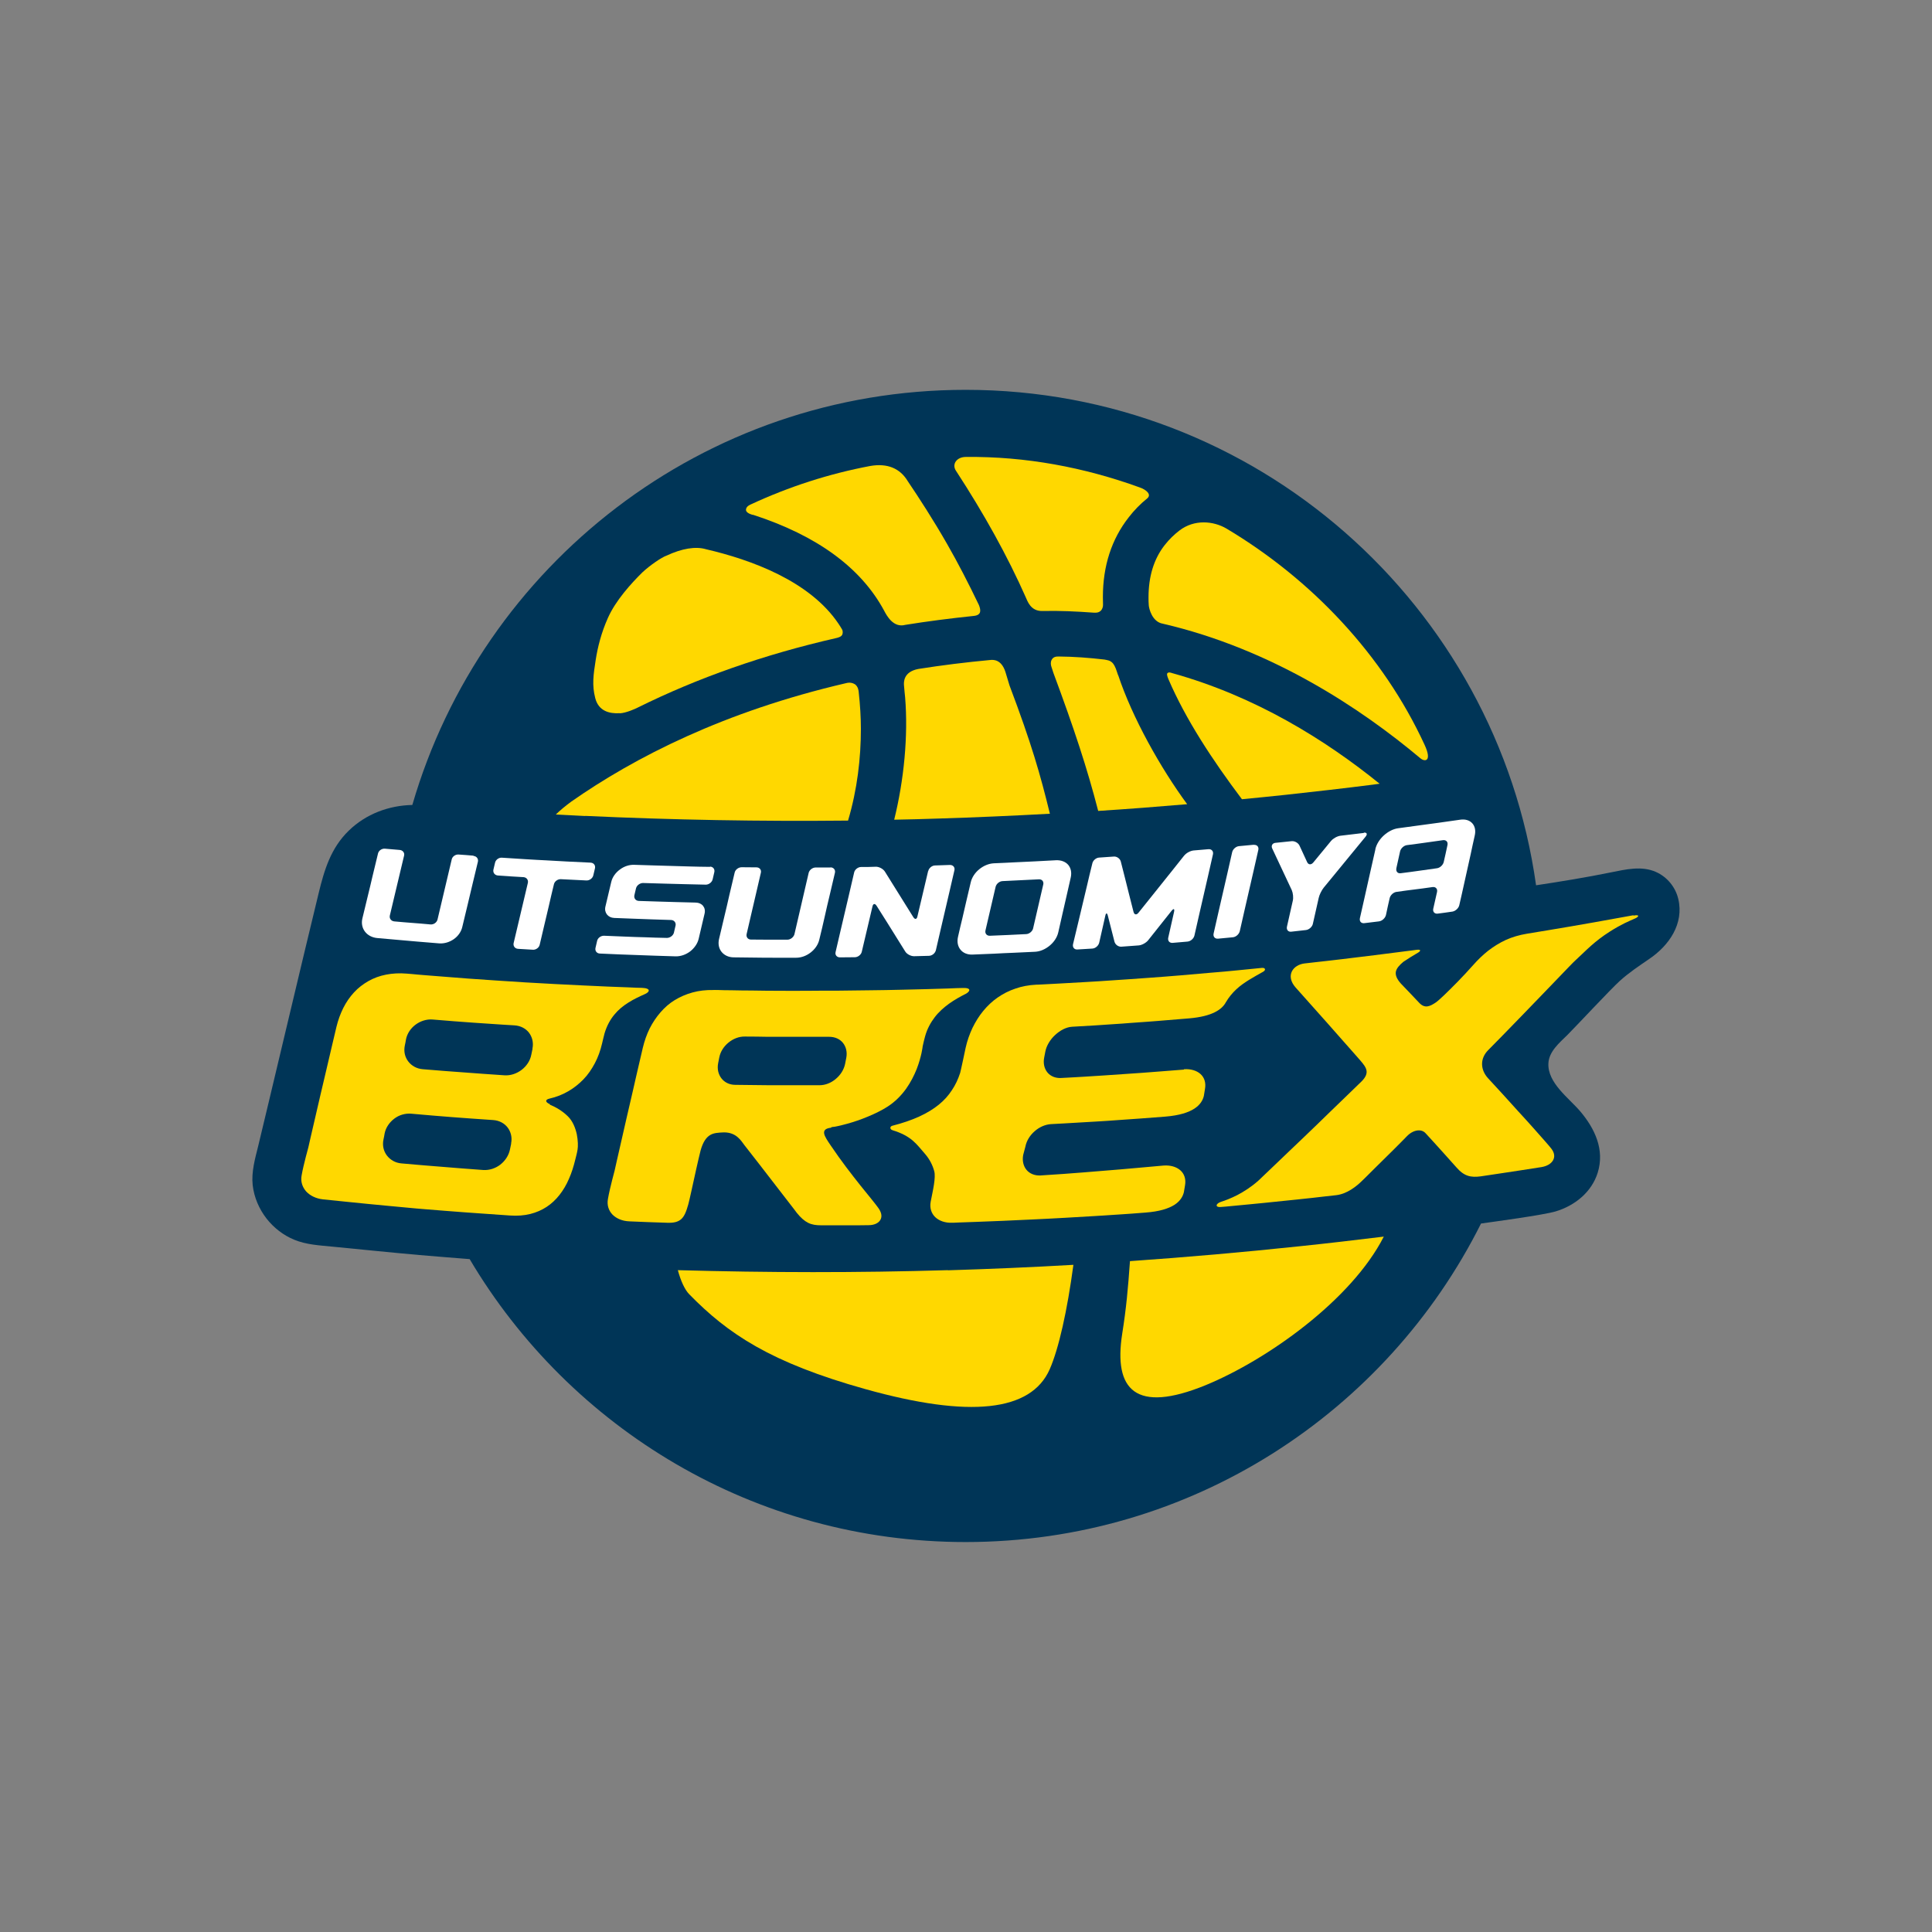<?xml version="1.0" encoding="UTF-8"?>
<svg id="_レイヤー_1" data-name="レイヤー_1" xmlns="http://www.w3.org/2000/svg" width="152" height="152" viewBox="0 0 152 152">
  <rect x="0" y="0" width="152" height="152" fill="#808080" stroke="none"/>
  <defs>
    <style>
      .cls-1 {
        fill: #ffd800;
      }

      .cls-2 {
        fill: #fff;
      }

      .cls-3 {
        fill: #003557;
      }
    </style>
  </defs>
  <path class="cls-3" d="M132.04,70.73c-.22-.94-.88-1.74-1.76-2.13-1.13-.5-2.37-.2-3.52.03-1.96.4-3.93.72-5.91,1.02-3.09-22.03-22-38.98-44.88-38.98-20.64,0-38.05,13.79-43.53,32.66-1.86.04-3.65.71-5,2.02-1.41,1.37-1.92,3.07-2.37,4.92-1.08,4.42-4.22,17.7-4.76,19.91-.25,1-.54,2.02-.43,3.06.11.96.5,1.87,1.09,2.63.57.73,1.33,1.32,2.19,1.67.95.39,1.99.44,3,.54,2.28.22,4.57.46,6.85.66,1.31.11,2.63.22,3.94.32,7.89,13.32,22.41,22.26,39.02,22.26,17.75,0,33.11-10.2,40.55-25.06.93-.13,4.87-.66,5.86-.95,1.51-.45,2.84-1.51,3.32-3.05.56-1.8-.22-3.46-1.37-4.82-.89-1.05-2.59-2.24-2.51-3.79.05-.93.87-1.61,1.49-2.22.7-.7,3.4-3.6,4.13-4.26.73-.66,1.52-1.18,2.32-1.73,1.55-1.05,2.74-2.76,2.28-4.71Z"/>
  <g>
    <path class="cls-1" d="M73.81,64.4c2.93-.09,5.86-.22,8.79-.38-.75-3.07-1.44-5.5-3.18-10.1l-.32-1.06c-.32-.99-.95-.95-1.14-.94-1.95.18-3.88.42-5.71.71-1.21.23-1.14,1.08-1.13,1.28.01.2.09.95.09.95.25,3.03-.09,6.52-.86,9.63,1.15-.02,2.3-.05,3.45-.09Z"/>
    <path class="cls-1" d="M91.86,52.94c-.09.1-.02.27.06.48,1.36,3.17,3.47,6.38,5.79,9.46,1.15-.11,2.31-.23,3.46-.35,2.29-.25,4.58-.51,6.86-.8.17-.02.34-.05.51-.07-4.25-3.44-9.76-6.88-16.31-8.7-.07-.02-.28-.11-.38,0Z"/>
    <path class="cls-1" d="M90.38,47.63c.02.25.26,1.3,1.11,1.44,8.6,2,15.61,6.69,20.25,10.58.36.31.95.27.34-1.05-3.26-7.07-8.88-13.01-15.58-17.01-1.03-.61-2.54-.75-3.71.15-.39.3-.79.67-1.17,1.16-.84,1.08-1.26,2.45-1.26,4.09,0,.21,0,.43.02.64Z"/>
    <path class="cls-1" d="M87.96,53.11c-.14-.41-.19-.64-.4-.92-.22-.25-.44-.25-.67-.3-1.19-.14-2.4-.23-3.61-.24-.21,0-.43.03-.55.28-.09.19-.06.39,0,.56.1.29.15.46.15.46,1.62,4.36,2.66,7.51,3.52,10.85,2.33-.15,4.67-.33,7-.53-2.09-2.84-4.32-6.81-5.43-10.16Z"/>
    <path class="cls-1" d="M80.7,46.99c.13.27.37,1.1,1.3,1.08,1.38-.03,2.64.03,4.03.13.16.01.38.02.55-.13.14-.11.21-.34.2-.5-.01-.25-.01-.54-.01-.6,0-2.44.68-4.55,2.04-6.28.41-.53.89-1.03,1.46-1.49.34-.3-.08-.67-.6-.85-4.38-1.59-8.99-2.45-13.68-2.4-.73,0-1.11.57-.79,1.07,2.22,3.4,4.08,6.76,5.51,9.99Z"/>
    <path class="cls-1" d="M74.57,99.93c-7.08.21-14.16.2-21.24,0,.22.82.54,1.54.9,1.9,3.03,3.1,6.38,5.37,13.86,7.46,8.22,2.3,13.02,1.76,14.49-1.55.72-1.63,1.39-4.65,1.87-8.23-3.29.19-6.58.33-9.87.43Z"/>
    <path class="cls-1" d="M102.24,98.05c-4.44.47-8.88.86-13.34,1.17-.15,2.13-.29,3.7-.61,5.71-.69,4.41,1.03,6.31,6.56,4.05,4.84-1.99,11.48-6.7,14.02-11.69-2.21.27-4.42.53-6.63.76Z"/>
    <path class="cls-1" d="M59.24,40.5c5.03,1.63,8.49,4.16,10.31,7.53.21.4.73,1.39,1.68,1.13,1.74-.28,3.53-.51,5.36-.7.68-.06.56-.5.43-.85-.81-1.69-1.65-3.32-2.5-4.8-1.11-1.94-2.21-3.63-3.1-4.95-.61-1.02-1.61-1.43-2.95-1.2-3.24.61-6.4,1.63-9.39,3.02-.04.02-.37.14-.39.41-.02.29.49.4.54.42Z"/>
    <path class="cls-1" d="M46.04,64.19c6.89.32,13.79.44,20.68.37.73-2.46,1.01-4.92,1.01-7.23,0-.9-.06-1.86-.17-2.87-.01-.12-.04-.43-.29-.62-.16-.1-.4-.18-.72-.09-9.59,2.23-16.62,5.83-21.61,9.32-.46.34-.86.67-1.21,1.01.77.04,1.54.08,2.31.12Z"/>
    <path class="cls-1" d="M48.76,56.12c.51-.03,1.19-.34,1.41-.45,4.7-2.33,9.92-4.17,15.62-5.47.18-.04.41-.11.48-.28.03-.08.06-.25-.02-.4-.09-.16-.19-.31-.29-.46-2.26-3.35-6.85-5.02-10.42-5.85-.81-.24-1.89-.06-3.09.5-.41.14-1.33.78-1.92,1.33-.88.87-2.09,2.2-2.7,3.57-.53,1.18-.81,2.33-.96,3.29-.19,1.2-.3,2.02-.04,3.02.26,1.03,1.12,1.24,1.92,1.19Z"/>
  </g>
  <g>
    <g>
      <path class="cls-1" d="M128.49,72.01c-.36.07-.81.15-1.33.24-.52.09-1.11.2-1.72.31-.61.11-1.26.22-1.89.33-.63.11-1.26.21-1.84.31s-1.12.18-1.58.26c-.6.1-1.15.26-1.66.49-.5.23-.96.52-1.39.85-.43.34-.82.72-1.19,1.14-.39.44-.82.9-1.22,1.31-.4.41-.78.78-1.08,1.07-.3.28-.52.48-.6.53-.49.33-.89.53-1.35.03-.12-.13-.41-.44-.71-.75-.3-.31-.59-.61-.71-.74-.34-.38-.45-.68-.4-.95.06-.27.28-.51.59-.77.38-.26.78-.5,1.17-.73.17-.1.28-.27-.16-.21-.09.01-.49.07-1.08.14-.59.08-1.37.18-2.2.28-.83.1-1.73.21-2.54.31-.82.1-1.56.18-2.1.24-.54.06-.87.1-.87.1-.43.05-.82.28-.99.62-.17.34-.13.8.3,1.28.37.42.79.89,1.23,1.38.43.49.88.99,1.31,1.47.43.48.84.95,1.2,1.36.36.41.67.76.91,1.03.23.26.39.44.43.49.26.3.45.55.49.8s-.06.51-.37.83c-.46.45-.89.87-1.3,1.26-.41.39-.79.77-1.16,1.12-.37.36-.72.7-1.07,1.04-.35.34-.7.67-1.05,1.01-.35.34-.71.68-1.08,1.03s-.75.72-1.16,1.11-.84.8-1.3,1.24c-.58.52-1.16.88-1.67,1.15-.51.26-.96.43-1.28.53-.45.15-.47.45-.04.41.09,0,.51-.04,1.12-.1s1.42-.13,2.28-.22c.86-.09,1.79-.18,2.63-.27.85-.09,1.61-.17,2.17-.24.56-.06.9-.1.9-.1.42-.05.82-.22,1.17-.44.35-.22.65-.48.87-.7.09-.08.45-.44.91-.9.46-.46,1.03-1.02,1.52-1.5s.9-.91,1.07-1.08c.49-.52,1.14-.63,1.48-.26.4.43.93,1.02,1.4,1.54.47.52.88.98,1.02,1.14.31.36.6.57.91.67.3.1.63.1,1.01.05.64-.09,1.17-.17,1.67-.25.5-.08.96-.15,1.45-.22.5-.08,1.03-.16,1.67-.26.41-.07.73-.25.89-.51.16-.26.15-.59-.12-.94-.08-.1-.25-.31-.5-.59-.25-.28-.56-.64-.92-1.04-.36-.4-.75-.84-1.17-1.29-.41-.45-.83-.92-1.24-1.37s-.8-.87-1.15-1.25c-.31-.34-.47-.73-.47-1.12,0-.39.16-.77.49-1.1.33-.33.72-.73,1.16-1.18.44-.45.91-.94,1.4-1.44.48-.5.98-1.01,1.45-1.5.47-.49.92-.96,1.32-1.37.4-.41.74-.77,1.01-1.05.26-.27.45-.46.52-.52.46-.42.82-.79,1.23-1.15.41-.36.86-.72,1.49-1.12.44-.28.81-.48,1.13-.64.33-.16.61-.28.88-.4.23-.11.36-.3-.15-.21Z"/>
      <path class="cls-1" d="M93.14,84.15c-.64.05-1.23.1-1.79.14-.55.04-1.07.08-1.57.12-.5.04-.98.07-1.46.1-.48.03-.96.07-1.46.1-.5.03-1.02.06-1.57.1-.55.03-1.14.07-1.79.1-.46.03-.85-.14-1.09-.43s-.35-.71-.26-1.17c.04-.19.05-.28.09-.47.09-.47.38-.95.77-1.31s.86-.62,1.33-.65c.61-.04,1.18-.07,1.71-.1.53-.03,1.02-.07,1.5-.1.48-.03.94-.06,1.4-.1.46-.03.92-.07,1.4-.1.48-.04.97-.07,1.5-.12.53-.04,1.09-.09,1.71-.14.91-.08,1.55-.25,2.01-.48s.72-.5.87-.78c0,0,0,0,0,0,.24-.41.52-.74.83-1.03s.65-.52,1-.74.73-.42,1.11-.64c.23-.13.18-.33-.11-.3-.04,0-.26.03-.6.06-.35.03-.83.08-1.41.14-.58.06-1.26.12-2.01.18-.75.07-1.56.14-2.41.21-.85.07-1.73.14-2.6.2s-1.75.13-2.59.18c-.84.06-1.64.11-2.37.15-.73.04-1.39.08-1.95.11-.56.03-1.01.05-1.32.07-.31.02-.49.02-.49.02-.58.03-1.13.13-1.64.31-.51.17-.97.41-1.39.7-.42.29-.8.65-1.13,1.05-.33.4-.61.85-.85,1.34-.23.49-.42,1.02-.54,1.57-.02.07-.11.53-.21.99-.1.46-.2.92-.22.98-.16.49-.37.95-.65,1.36-.27.42-.61.8-1.03,1.14s-.92.65-1.53.93-1.31.52-2.13.73c-.21.06-.2.28.02.35.72.22,1.2.49,1.57.8s.65.68,1,1.08c.35.41.58.86.71,1.34.07.26.04.62-.02,1.04s-.17.89-.26,1.37c-.09.5.06.92.36,1.21.31.29.77.46,1.33.44,0,0,0,0,0,0,0,0,.19,0,.53-.02.34-.01.82-.03,1.4-.05.59-.02,1.27-.05,2.03-.08.75-.03,1.56-.07,2.4-.11.83-.04,1.69-.08,2.52-.13.83-.05,1.64-.09,2.39-.14.75-.05,1.44-.09,2.02-.13s1.06-.07,1.39-.1c.33-.02.52-.04.52-.04,1.11-.08,1.83-.32,2.29-.61.46-.3.66-.66.74-.99.04-.22.05-.33.09-.54.09-.5-.06-.92-.37-1.19s-.77-.41-1.32-.37c-.65.06-1.24.11-1.79.16-.56.05-1.08.09-1.58.14-.5.04-.99.08-1.47.12s-.97.08-1.47.12c-.5.04-1.02.08-1.58.12-.56.04-1.15.08-1.8.12-.46.02-.85-.15-1.09-.44-.24-.29-.35-.71-.26-1.18.07-.26.1-.38.17-.64.09-.47.36-.9.73-1.22.36-.32.82-.53,1.29-.56.72-.04,1.37-.07,1.97-.11.6-.04,1.17-.07,1.71-.1.55-.03,1.08-.07,1.63-.11.55-.04,1.11-.08,1.71-.12s1.25-.09,1.97-.15c1.11-.09,1.83-.33,2.29-.63.46-.3.66-.66.74-.99.04-.22.05-.33.09-.55.09-.5-.05-.91-.35-1.18-.3-.27-.75-.41-1.29-.38Z"/>
      <path class="cls-1" d="M65.4,88.68c.31-.03.75-.13,1.26-.27s1.07-.33,1.62-.56c.55-.23,1.09-.49,1.54-.78.61-.39,1.09-.89,1.46-1.4.37-.52.64-1.06.84-1.56.19-.49.31-.94.38-1.26s.09-.52.09-.52c.03-.11.05-.23.08-.36,0,0,0,0,0,0,.02-.07.03-.13.04-.16,0,0,.03-.11.07-.27.16-.59.44-1.09.76-1.51.32-.42.71-.76,1.12-1.06.42-.3.86-.55,1.32-.78.34-.18.49-.49-.25-.46-.28,0-.67.02-1.15.04-.48.02-1.05.03-1.68.05s-1.33.03-2.08.05c-.74.02-1.53.03-2.34.04-.81.01-1.64.02-2.47.03-.83,0-1.65,0-2.46.01s-1.58,0-2.31,0c-.73,0-1.42-.01-2.03-.02-.62,0-1.16-.01-1.62-.02-.46,0-.82-.01-1.07-.02s-.39,0-.39,0c-.59-.01-1.13.05-1.64.19-.51.14-.97.34-1.4.6s-.8.59-1.13.97c-.33.38-.61.8-.85,1.27-.23.47-.41.98-.54,1.53-.09.38-.21.88-.34,1.46-.13.58-.29,1.23-.44,1.92-.16.68-.32,1.39-.48,2.07-.16.68-.31,1.34-.44,1.93-.13.59-.25,1.1-.34,1.49-.09.39-.15.66-.17.76,0,0-.09.33-.2.77-.11.44-.25,1.01-.33,1.48-.09.49.06.92.36,1.23.31.31.77.51,1.33.53.59.02,1.04.04,1.48.06s.89.03,1.48.05c.52.02.86-.06,1.11-.28.25-.22.4-.59.56-1.16.05-.19.15-.61.26-1.12.11-.51.25-1.11.37-1.68.13-.57.25-1.1.34-1.45.19-.68.45-1.03.75-1.21.3-.18.66-.19,1.09-.21.5,0,.84.17,1.08.38.25.21.4.46.54.64.33.43.74.95,1.17,1.5s.88,1.13,1.29,1.67.79,1.03,1.09,1.41.49.64.55.72c.32.4.61.65.91.8.31.15.63.19,1.02.19.5,0,.91,0,1.3,0,.39,0,.75,0,1.13,0,.39,0,.8,0,1.3-.01.41,0,.74-.14.9-.38s.15-.56-.12-.95c-.12-.17-.31-.41-.55-.71s-.55-.68-.89-1.1c-.34-.43-.72-.91-1.11-1.43s-.81-1.1-1.22-1.71c-.25-.37-.47-.69-.51-.93s.09-.41.56-.46ZM64.47,85.38c-.66,0-1.24,0-1.78,0s-1.03,0-1.53,0c-.5,0-.99,0-1.53-.01-.54,0-1.11-.01-1.78-.02-.47,0-.85-.2-1.09-.51-.24-.31-.35-.73-.26-1.19.04-.18.05-.28.09-.46.09-.46.36-.87.73-1.17s.82-.48,1.29-.47c.66,0,1.24.01,1.78.02.54,0,1.03,0,1.53,0,.5,0,.99,0,1.53,0s1.11,0,1.78,0c.47,0,.85.18,1.09.48.24.3.35.72.26,1.18-.04.19-.05.28-.09.46-.09.46-.36.88-.73,1.19-.36.31-.82.5-1.29.5Z"/>
    </g>
    <path class="cls-1" d="M43.26,86.87c-.34-.14-.42-.35-.02-.44.53-.12,1.01-.31,1.46-.57s.84-.57,1.2-.94.65-.8.9-1.27.44-1,.57-1.56c.03-.11.11-.49.19-.78.18-.61.45-1.09.77-1.48s.7-.7,1.12-.96c.41-.26.86-.47,1.31-.67.34-.15.49-.45-.25-.48-.26,0-.63-.02-1.08-.04-.45-.02-.99-.04-1.59-.06-.6-.03-1.26-.06-1.96-.09-.7-.03-1.45-.07-2.21-.11-.76-.04-1.55-.09-2.33-.13-.78-.05-1.56-.1-2.32-.15-.76-.05-1.49-.1-2.18-.15-.69-.05-1.34-.1-1.92-.15-.58-.05-1.1-.09-1.53-.12s-.77-.07-1.01-.09c-.24-.02-.37-.03-.37-.03-.58-.05-1.13-.02-1.64.08-.51.1-.97.27-1.39.51-.42.24-.8.53-1.13.89s-.61.76-.84,1.22-.41.95-.54,1.49c-.09.37-.2.87-.34,1.44-.13.57-.28,1.21-.44,1.88-.16.67-.32,1.36-.48,2.04-.16.67-.31,1.32-.44,1.9s-.25,1.08-.34,1.47c-.09.39-.15.65-.17.75,0,0-.09.32-.2.75-.11.44-.25.99-.33,1.46-.09.48.06.92.36,1.26.31.33.77.56,1.32.62.65.07,1.27.13,1.86.19s1.15.12,1.69.17c.54.05,1.06.1,1.57.15.51.05,1.01.09,1.5.14s.98.09,1.47.13.99.08,1.5.12c.51.04,1.03.08,1.57.12.54.04,1.1.08,1.69.12s1.21.08,1.86.13c.59.04,1.12,0,1.6-.12.48-.12.91-.31,1.29-.56.38-.25.72-.57,1.01-.94s.54-.79.74-1.26c.21-.47.37-.98.5-1.52.05-.21.13-.47.18-.79.04-.24.04-.7-.06-1.2-.11-.5-.32-1.04-.71-1.42-.44-.43-.95-.72-1.41-.91ZM40.22,89.96c-.04.19-.06.29-.1.48-.1.48-.38.89-.76,1.19-.38.29-.86.45-1.34.42-.64-.05-1.21-.09-1.73-.13-.52-.04-1.01-.08-1.49-.12-.48-.04-.97-.08-1.49-.12-.52-.04-1.09-.09-1.73-.15-.48-.04-.88-.28-1.14-.62-.26-.34-.37-.79-.27-1.26.04-.19.06-.28.09-.47.09-.47.38-.88.76-1.17s.86-.43,1.34-.39c.64.06,1.21.1,1.73.15.52.04,1.01.08,1.49.12s.97.07,1.49.11,1.09.08,1.73.12c.48.03.89.26,1.14.59s.37.78.27,1.25ZM41.9,82.5c-.04.19-.06.29-.1.48-.09.48-.38.9-.76,1.19-.38.29-.86.46-1.34.43-.64-.04-1.21-.08-1.73-.12s-1.01-.07-1.49-.11c-.48-.04-.97-.07-1.49-.11-.52-.04-1.09-.09-1.73-.14-.48-.04-.88-.27-1.14-.61s-.37-.78-.27-1.26c.04-.19.06-.28.09-.47.09-.47.38-.89.76-1.17.38-.28.86-.44,1.34-.4.64.05,1.21.1,1.73.14s1.01.08,1.49.11.97.07,1.49.1c.52.04,1.09.07,1.73.11.48.03.89.25,1.14.58s.37.78.27,1.25Z"/>
  </g>
  <g>
    <path class="cls-2" d="M37.25,67.34c.24.02.4.22.35.45-.16.69-.3,1.26-.43,1.79s-.25,1.03-.37,1.56c-.13.53-.26,1.1-.43,1.79-.09.39-.34.73-.67.96s-.74.36-1.15.33c-.65-.05-1.2-.1-1.7-.14-.51-.04-.98-.08-1.48-.13-.51-.04-1.05-.09-1.7-.15-.41-.04-.75-.23-.96-.51-.21-.28-.29-.64-.2-1.03.16-.68.3-1.25.43-1.78.13-.53.25-1.02.37-1.55.13-.53.26-1.1.43-1.78.05-.23.3-.4.54-.38.47.04.7.06,1.17.1.24.02.4.23.34.45-.15.63-.27,1.15-.39,1.64-.12.49-.22.94-.34,1.43-.12.49-.24,1.01-.39,1.64-.05.23.1.43.34.46.57.05,1,.09,1.43.12s.86.07,1.43.12c.25.02.49-.15.55-.38.15-.63.27-1.16.39-1.65.12-.49.22-.95.34-1.44.12-.49.24-1.02.39-1.65.05-.23.3-.4.54-.38.47.03.7.05,1.17.09Z"/>
    <path class="cls-2" d="M46.47,67.87c.24.01.39.21.34.44-.05.22-.08.33-.13.55-.05.24-.3.42-.54.41-.4-.02-.71-.03-1.01-.05-.3-.01-.6-.03-1.01-.05-.24-.01-.49.17-.54.4-.15.63-.28,1.16-.39,1.66s-.23.95-.34,1.44c-.12.49-.24,1.02-.39,1.66-.05.23-.3.41-.54.39-.47-.03-.7-.04-1.17-.07-.24-.02-.39-.22-.34-.45.15-.63.27-1.16.39-1.65s.22-.95.34-1.44c.12-.49.24-1.02.39-1.65.05-.23-.1-.43-.34-.45-.4-.02-.71-.04-1.01-.06-.3-.02-.6-.04-1.01-.07-.24-.02-.4-.22-.35-.46.05-.22.08-.33.13-.55.05-.23.3-.41.54-.39.7.05,1.31.08,1.88.12s1.09.06,1.62.09,1.05.06,1.62.09,1.18.06,1.88.09Z"/>
    <path class="cls-2" d="M55.85,68.18c.25,0,.4.2.35.43-.05.22-.08.33-.13.56-.05.24-.3.43-.54.43-.66-.01-1.2-.03-1.72-.04-.51-.01-.99-.03-1.5-.04-.51-.02-1.06-.03-1.72-.05-.24,0-.49.18-.55.41-.05.22-.08.33-.13.55-.05.24.1.44.35.45.6.02,1.09.04,1.56.05.46.01.89.03,1.36.04.46.01.96.03,1.56.04.5.01.81.4.69.88-.09.39-.16.68-.23.98s-.14.59-.23.98c-.09.39-.34.74-.67,1-.33.25-.74.4-1.15.39-.59-.02-1.12-.03-1.6-.05s-.93-.03-1.38-.05-.89-.03-1.38-.05c-.48-.02-1-.04-1.6-.07-.24-.01-.39-.21-.34-.44.05-.22.08-.34.13-.56.05-.23.3-.41.55-.4.66.03,1.2.05,1.72.07.51.02.99.04,1.5.05.51.02,1.06.04,1.72.05.24,0,.49-.18.55-.41.05-.23.08-.34.13-.56.05-.23-.11-.43-.35-.44-.6-.02-1.1-.03-1.56-.05-.46-.02-.9-.03-1.36-.05s-.96-.04-1.56-.06c-.49-.02-.8-.42-.69-.89.09-.39.16-.68.23-.97.07-.29.14-.58.23-.97.09-.39.35-.74.68-.98.33-.25.74-.39,1.15-.37.59.02,1.12.04,1.6.05s.93.03,1.38.04c.45.01.89.02,1.38.04s1,.02,1.6.03Z"/>
    <path class="cls-2" d="M65.34,68.24c.24,0,.4.19.35.42-.16.7-.3,1.28-.43,1.83-.13.54-.25,1.05-.37,1.6s-.26,1.13-.43,1.83c-.09.4-.34.75-.67,1.01s-.74.42-1.15.42c-.65,0-1.2,0-1.71,0-.51,0-.98,0-1.49-.01-.51,0-1.05-.01-1.71-.02-.41,0-.75-.17-.96-.43-.21-.26-.29-.62-.2-1.01.16-.7.3-1.28.43-1.82s.25-1.04.37-1.59c.13-.54.26-1.12.43-1.82.05-.23.3-.42.55-.42.47,0,.7,0,1.17.01.24,0,.4.2.34.43-.15.64-.27,1.18-.39,1.68-.12.5-.22.96-.34,1.46-.12.5-.24,1.03-.39,1.68-.05.23.1.43.34.43.57,0,1,.01,1.43.01s.86,0,1.43,0c.25,0,.49-.19.56-.42.15-.64.27-1.18.39-1.68.12-.5.22-.97.34-1.47.12-.5.24-1.04.39-1.68.05-.23.3-.43.55-.43.47,0,.7,0,1.17,0Z"/>
    <path class="cls-2" d="M73.03,68.53c.05-.24.3-.44.54-.44.47-.01.7-.02,1.17-.04.24,0,.4.18.35.41-.15.63-.27,1.18-.39,1.69s-.23.98-.34,1.46c-.11.47-.22.95-.34,1.46s-.25,1.06-.39,1.69c-.06.24-.3.44-.56.44-.46.01-.7.02-1.16.03-.25,0-.56-.16-.69-.37-.3-.48-.55-.88-.78-1.25s-.45-.72-.68-1.09c-.23-.37-.48-.77-.79-1.25-.13-.21-.28-.19-.33.05-.17.71-.29,1.25-.42,1.78-.12.53-.25,1.07-.42,1.78-.05.23-.3.43-.55.43-.47,0-.7,0-1.17.01-.24,0-.4-.19-.34-.42.15-.63.27-1.17.39-1.68.12-.51.23-.98.34-1.45.11-.47.22-.94.34-1.45s.25-1.06.39-1.68c.05-.23.3-.43.55-.43.47,0,.7,0,1.17-.02.24,0,.55.16.69.37.3.48.55.88.78,1.25s.45.72.68,1.09c.23.37.48.77.78,1.25.13.21.28.19.33-.06.17-.71.29-1.25.42-1.78.12-.53.25-1.07.42-1.78Z"/>
    <path class="cls-2" d="M83.08,67.68c.41-.02.75.12.96.36.21.25.29.6.2,1-.13.57-.24,1.05-.34,1.5-.1.45-.2.86-.3,1.31-.1.45-.21.92-.34,1.5-.09.4-.34.77-.68,1.05s-.74.46-1.15.48c-.65.03-1.2.06-1.71.08-.51.02-.98.04-1.49.07-.51.02-1.05.04-1.71.07-.41.02-.75-.13-.95-.38-.21-.25-.29-.61-.2-1.01.13-.57.24-1.05.35-1.49.1-.44.2-.86.3-1.3.1-.44.21-.92.35-1.49.09-.4.34-.77.67-1.04.33-.27.74-.45,1.15-.47.65-.03,1.2-.05,1.7-.08.51-.02.98-.05,1.49-.07.51-.03,1.05-.05,1.7-.09ZM82.08,69.59c.05-.24-.1-.42-.34-.41-.57.03-1,.05-1.43.07-.43.02-.86.04-1.43.07-.25.01-.49.21-.55.45-.16.69-.28,1.21-.4,1.72-.12.52-.24,1.03-.4,1.72-.05.24.11.42.35.41.57-.02,1-.04,1.43-.06.43-.02.86-.04,1.43-.07.24-.01.49-.22.54-.45.16-.69.28-1.21.4-1.73.12-.52.24-1.04.4-1.73Z"/>
    <path class="cls-2" d="M93.18,67.3c.16-.2.49-.37.73-.39.47-.04.7-.06,1.17-.1.24-.02.4.16.35.4-.15.64-.27,1.2-.39,1.72-.12.52-.23,1-.34,1.48-.11.48-.22.96-.34,1.48-.12.52-.25,1.08-.39,1.72-.06.24-.3.45-.55.47-.46.04-.69.06-1.16.1-.25.02-.4-.16-.35-.4.09-.41.16-.71.23-1.02.07-.3.14-.61.23-1.02.05-.25-.03-.28-.19-.09-.37.47-.65.82-.93,1.17-.28.35-.56.7-.93,1.17-.17.2-.49.37-.73.39-.54.04-.82.06-1.36.1-.24.02-.49-.16-.55-.4-.1-.41-.18-.72-.26-1.02-.08-.31-.16-.61-.26-1.02-.06-.24-.15-.23-.2.01-.1.43-.17.74-.24,1.06-.07.32-.15.64-.24,1.06-.06.24-.3.45-.55.46-.46.03-.7.04-1.16.07-.25.02-.4-.17-.35-.41.15-.64.28-1.19.41-1.71.12-.52.24-.99.35-1.47.11-.48.23-.95.35-1.47.12-.52.25-1.07.41-1.71.05-.24.3-.45.54-.46.46-.03.69-.05,1.15-.08.24-.02.49.16.55.39.13.53.25.97.35,1.38s.2.79.3,1.2.22.85.35,1.38c.06.23.23.27.39.07.36-.45.68-.85.97-1.21.29-.37.57-.71.84-1.05.27-.34.54-.68.84-1.05.29-.37.61-.77.97-1.22Z"/>
    <path class="cls-2" d="M98.65,66.47c.24-.02.4.15.35.39-.15.64-.27,1.2-.39,1.72-.12.52-.23,1-.34,1.48-.11.48-.22.96-.34,1.48-.12.52-.25,1.08-.39,1.72-.06.24-.3.46-.55.48-.46.04-.69.06-1.16.11-.25.02-.4-.16-.35-.4.15-.64.27-1.2.39-1.72.12-.52.23-1,.34-1.48.11-.48.22-.96.34-1.48.12-.52.25-1.08.39-1.72.05-.24.3-.46.54-.48.47-.04.7-.07,1.17-.11Z"/>
    <path class="cls-2" d="M107.29,65.51c.24-.03.32.1.15.31-.44.54-.81.99-1.15,1.4-.34.42-.66.8-1,1.22-.34.42-.71.86-1.15,1.4-.16.2-.34.56-.39.8-.09.41-.16.72-.23,1.02-.07.31-.14.61-.23,1.02-.05.24-.3.46-.54.49-.47.05-.7.08-1.16.13-.24.03-.39-.15-.34-.39.09-.41.16-.72.23-1.02.07-.31.14-.61.23-1.02.06-.24.02-.61-.08-.84-.31-.66-.54-1.15-.77-1.64-.23-.49-.46-.98-.77-1.64-.1-.22.02-.42.26-.44.5-.05.75-.08,1.26-.13.24-.03.53.13.63.35.24.52.36.78.6,1.3.1.21.31.23.48.03.28-.34.49-.59.7-.85.21-.25.42-.51.7-.85.17-.2.49-.38.75-.41.37-.04.64-.08.92-.11.27-.03.55-.07.92-.11Z"/>
    <path class="cls-2" d="M108.2,66.83c.09-.41.34-.8.67-1.1.33-.3.74-.52,1.15-.57.65-.09,1.19-.16,1.69-.23.5-.07.97-.13,1.48-.2s1.04-.15,1.69-.24c.41-.06.74.05.95.28.21.23.29.58.19.99-.12.55-.23,1.02-.32,1.47-.1.44-.19.85-.28,1.26-.09.41-.18.82-.28,1.26-.1.44-.2.92-.33,1.46-.05.24-.3.47-.54.51-.46.07-.7.1-1.16.16-.24.03-.4-.14-.35-.38.12-.53.18-.8.3-1.33.05-.24-.11-.41-.35-.38-.57.08-.99.14-1.42.19s-.85.11-1.42.19c-.24.03-.49.26-.54.5-.12.53-.18.79-.29,1.32-.06.24-.3.47-.55.5-.46.06-.69.09-1.15.14-.25.03-.4-.14-.35-.39.12-.54.23-1.02.33-1.46.1-.44.19-.85.28-1.25s.18-.81.28-1.25.2-.91.33-1.46ZM109.86,68.31c-.05.25.1.43.35.39.57-.07.99-.13,1.42-.19.43-.06.85-.12,1.42-.2.24-.03.49-.26.54-.51.12-.53.18-.79.29-1.32.05-.24-.1-.41-.35-.38-.57.08-.99.14-1.42.2-.43.06-.85.12-1.42.19-.24.03-.49.26-.54.5-.12.53-.18.79-.29,1.31Z"/>
  </g>
</svg>